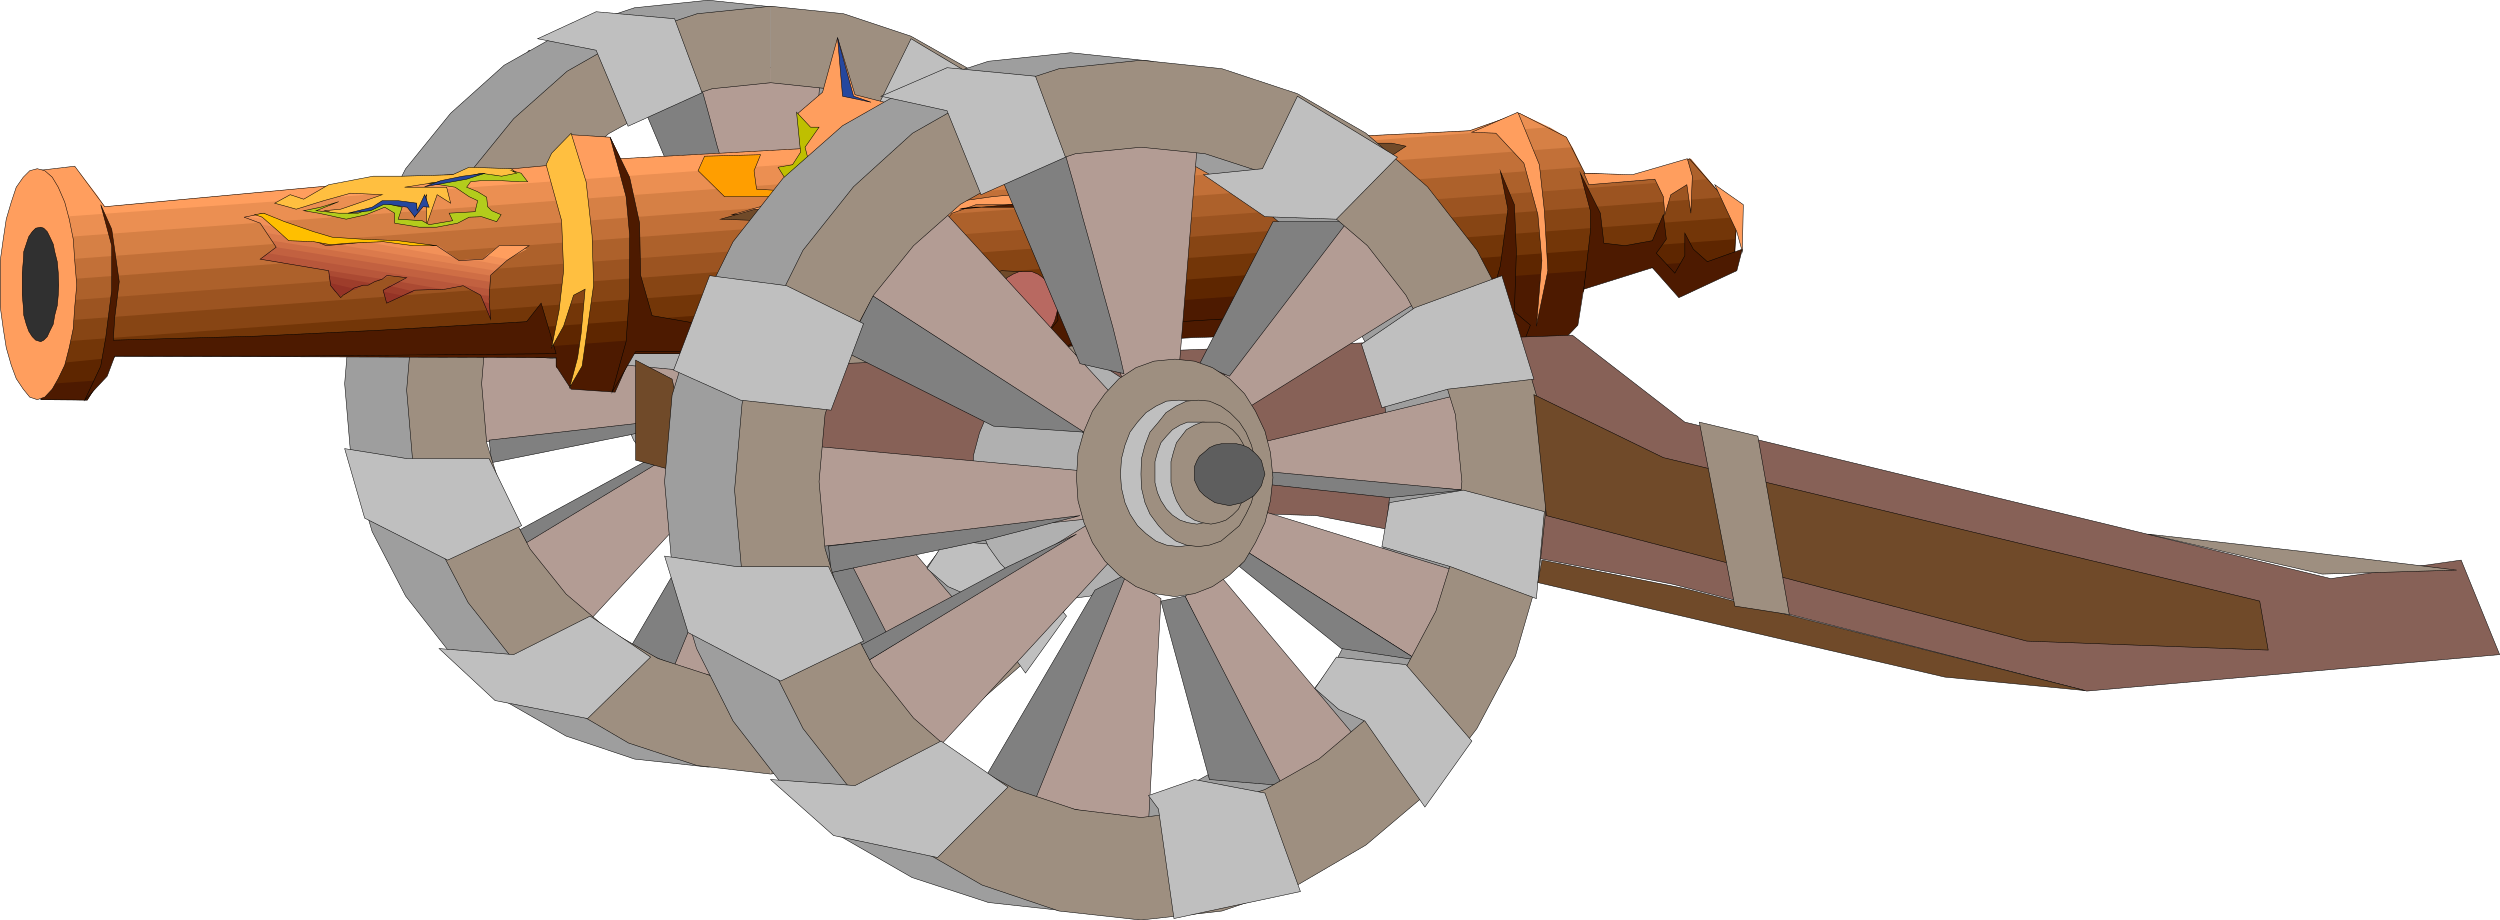 <svg height="176.736" viewBox="0 0 360.088 132.552" width="480.117" xmlns="http://www.w3.org/2000/svg"><path style="fill:#b39c94;stroke:#000;stroke-width:.072;stroke-miterlimit:10.433" d="m176.534 383.577 17.28-21.672 9.504 10.944-22.824 14.184z" transform="translate(-117.602 -354.67)"/><path style="fill:gray;stroke:#000;stroke-width:.072;stroke-miterlimit:10.433" d="m172.07 411.513 12.528 24.192-9.504-.576-6.192-22.824z" transform="translate(-117.602 -354.67)"/><path style="fill:#9e9e9e" d="M219.59 465.153 229.958 464l9.864-3.312 8.784-5.112 7.776-6.768 6.264-8.28 4.968-9.288 2.952-10.296 1.224-11.016-1.224-11.232-2.952-10.296-4.968-9.432-6.264-7.992-7.776-6.912-8.784-5.04-9.864-3.24-10.368-1.08v11.16l8.208.864 7.776 2.52 7.128 3.888 6.12 5.256 4.968 6.264 3.816 7.488 2.376 7.992 1.008 8.928-1.008 8.568-2.376 7.992-3.816 7.2-4.968 6.48-6.12 5.184-7.128 3.96-7.776 2.52-8.208 1.008zm0-110.448-10.584 1.08-9.864 3.24-8.928 5.04-7.704 6.912-6.48 7.992-4.824 9.432-3.024 10.296-.936 11.232.936 11.016 3.024 10.296 4.824 9.288 6.48 8.28 7.704 6.768 8.928 5.112 9.864 3.312 10.584 1.152v-13.176l-8.568-1.008-7.776-2.52-7.128-3.96-5.976-5.184-5.184-6.48-3.888-7.2-2.376-7.992-.72-8.568.72-8.928 2.376-7.992 3.888-7.488 5.184-6.264 5.976-5.256 7.128-3.888 7.776-2.52 8.568-.864z" transform="translate(-117.602 -354.67)"/><path style="fill:none;stroke:#000;stroke-width:.072;stroke-miterlimit:10.433" d="m219.59 354.705-10.584 1.08-9.864 3.24-8.928 5.04-7.704 6.912-6.48 7.992-4.824 9.432-3.024 10.296-.936 11.232.936 11.016 3.024 10.296 4.824 9.288 6.48 8.28 7.704 6.768 8.928 5.112 9.864 3.312 10.584 1.152L229.958 464l9.864-3.312 8.784-5.112 7.776-6.768 6.264-8.28 4.968-9.288 2.952-10.296 1.224-11.016-1.224-11.232-2.952-10.296-4.968-9.432-6.264-7.992-7.776-6.912-8.784-5.04-9.864-3.24-10.368-1.08" transform="translate(-117.602 -354.67)"/><path style="fill:none;stroke:#000;stroke-width:.072;stroke-miterlimit:10.433" d="m219.59 365.865-8.568.864-7.776 2.52-7.128 3.888-5.976 5.256-5.184 6.264-3.888 7.488-2.376 7.992-.72 8.928.72 8.568 2.376 7.992 3.888 7.2 5.184 6.48 5.976 5.184 7.128 3.96 7.776 2.52 8.568 1.008 8.208-1.008 7.776-2.52 7.128-3.96 6.12-5.184 4.968-6.48 3.816-7.2 2.376-7.992 1.008-8.568-1.008-8.928-2.376-7.992-3.816-7.488-4.968-6.264-6.12-5.256-7.128-3.888-7.776-2.52-8.208-.864" transform="translate(-117.602 -354.67)"/><path style="fill:#b0b0b0;stroke:#000;stroke-width:.072;stroke-miterlimit:10.433" d="m219.59 394.305-2.664.216-2.376.864-2.16 1.44-1.8 1.872-1.728 2.304-1.08 2.664-.72 2.736-.216 3.24.216 3.024.72 2.88 1.08 2.52 1.728 2.304 1.8 1.728 2.16 1.44 2.376 1.008 2.664.36 2.376-.36 2.448-1.008 2.16-1.44 1.8-1.728 1.44-2.304 1.224-2.52.72-2.88.36-3.024-.36-3.24-.72-2.736-1.224-2.664-1.44-2.304-1.8-1.872-2.16-1.44-2.448-.864z" transform="translate(-117.602 -354.67)"/><path style="fill:#b39c94;stroke:#000;stroke-width:.072;stroke-miterlimit:10.433" d="m226.574 398.625 3.744-2.808 2.952.504 2.592-31.752-8.064-.144-10.152 2.088zm-.576 1.152-22.896-24.84-5.76 5.544-3.744 5.4 30.096 19.44zm-4.032 8.783-35.568-3.24.576 13.033 36.36-3.744zm16.992-12.095 17.208-21.528 9.504 11.016-23.112 14.112zm4.464 8.28 27.648-6.408v12.528l-28.512-1.224zm25.488 16.415-23.832-7.127-2.664 5.112 22.032 13.68zm-29.952.937 17.208 20.232-9.648 7.2L234.35 424.4zm-7.704 2.808-1.8 28.728-15.048-2.664 11.952-29.232z" transform="translate(-117.602 -354.67)"/><path style="fill:#b39c94;stroke:#000;stroke-width:.072;stroke-miterlimit:10.433" d="m222.83 414.609-31.248 19.08 9.864 11.52 24.048-26.064-.288-.216-.36-.576-.576-.72-.504-.864-.576-.936-.36-.72-.216-.504z" transform="translate(-117.602 -354.67)"/><path style="fill:gray;stroke:#000;stroke-width:.072;stroke-miterlimit:10.433" d="m226.574 421.737-4.104 2.088-14.04 24.048 6.336 2.592zm7.776 2.663 12.528 24.553-9.36-.864-6.264-22.824zm30.096 8.425-9.864-1.44-13.464-10.656 1.296-1.584zm5.76-21.96-9.504 1.08-15.984-1.656.36-1.728zm-14.976-34.488h-9.504l-9.504 18.504 3.672 1.44zm-28.872 19.44-.648-2.232-.864-3.672-1.296-4.68-1.224-4.752-1.44-4.824-1.08-4.104-.792-2.88-.288-1.008-8.064 3.312 9.864 23.4zm-32.544-9.864 27.36 17.568-11.664-.792-19.152-9.504zm26.712 28.44-32.472 3.672.36 3.24 20.016-4.032zm-.36 2.232-8.856 4.104-18.936 10.296 1.08 1.8z" transform="translate(-117.602 -354.67)"/><path style="fill:#9e8f80" d="m228.59 466.16 10.512-1.223 9.72-3.24 8.928-5.184 7.776-6.768 6.264-8.28 4.968-9.216 3.024-10.368 1.152-11.016-1.152-11.16-3.024-10.368-4.968-9.504-6.264-8.064-7.776-6.84-8.928-5.04-9.72-3.24-10.512-1.08v11.016l8.208.864 7.848 2.52 7.056 3.96 6.12 5.4 4.968 6.264 3.816 7.488 2.448 8.064.936 8.784-.936 8.496-2.448 8.136-3.816 7.2-4.968 6.48-6.12 5.184-7.056 4.104-7.848 2.52-8.208 1.008z" transform="translate(-117.602 -354.67)"/><path style="fill:#9e8f80" d="m228.59 355.569-10.584 1.08-9.864 3.24-8.856 5.04-7.704 6.84-6.552 8.064-4.824 9.504-3.096 10.368-.936 11.16.936 11.016 3.096 10.368 4.824 9.216 6.552 8.28 7.704 6.768 8.856 5.184 9.864 3.24 10.584 1.224v-13.104l-8.424-1.008-7.776-2.52-7.128-4.104-6.12-5.184-5.184-6.48-3.744-7.2-2.52-8.136-.72-8.496.72-8.784 2.52-8.064 3.744-7.488 5.184-6.264 6.12-5.4 7.128-3.96 7.776-2.52 8.424-.864z" transform="translate(-117.602 -354.67)"/><path style="fill:none;stroke:#000;stroke-width:.072;stroke-miterlimit:10.433" d="m228.59 355.569-10.584 1.08-9.864 3.24-8.856 5.04-7.704 6.84-6.552 8.064-4.824 9.504-3.096 10.368-.936 11.16.936 11.016 3.096 10.368 4.824 9.216 6.552 8.28 7.704 6.768 8.856 5.184 9.864 3.24 10.584 1.224 10.512-1.224 9.72-3.24 8.928-5.184 7.776-6.768 6.264-8.28 4.968-9.216 3.024-10.368 1.152-11.016-1.152-11.16-3.024-10.368-4.968-9.504-6.264-8.064-7.776-6.84-8.928-5.04-9.72-3.24-10.512-1.08" transform="translate(-117.602 -354.67)"/><path style="fill:none;stroke:#000;stroke-width:.072;stroke-miterlimit:10.433" d="m228.59 366.585-8.424.864-7.776 2.52-7.128 3.96-6.12 5.4-5.184 6.264-3.744 7.488-2.52 8.064-.72 8.784.72 8.496 2.52 8.136 3.744 7.2 5.184 6.48 6.12 5.184 7.128 4.104 7.776 2.52 8.424 1.008 8.208-1.008 7.848-2.52 7.056-4.104 6.12-5.184 4.968-6.48 3.816-7.2 2.448-8.136.936-8.496-.936-8.784-2.448-8.064-3.816-7.488-4.968-6.264-6.12-5.4-7.056-3.96-7.848-2.52-8.208-.864" transform="translate(-117.602 -354.67)"/><path style="fill:#bfbfbf;stroke:#000;stroke-width:.072;stroke-miterlimit:10.433" d="m218.726 368.025-3.96-10.656-11.304-1.008-8.424 3.888 8.424 1.656 4.608 10.944zm-25.992 21.455-9.864-4.967-10.08-1.152-4.464 12.096 8.784 3.744 11.304 1.44zm-4.68 31.249h-11.808l-9-1.44 2.88 10.008 11.952 6.048 10.656-4.968zm14.544 22.68-11.016 5.544-10.728-.864 8.064 7.488 13.32 2.592 9.072-8.856zm28.296 8.568 1.8 14.04 16.488-3.384-4.464-12.744-9.216-1.8-6.048 2.016zm22.896-19.512 9.216.864 8.208 10.08-5.904 8.208-7.848-11.016-3.312-1.44-3.024-2.592zm6.912-19.656 9.504-1.944 10.512 2.88-1.08 11.16-11.088-4.176-8.64-2.376zm-.792-12.384 8.424-2.52 10.944-1.44-4.104-13.104-11.16 4.032-6.768 4.824zm1.944-32.4-8.064 7.848-9.072-.144-8.064-5.616 7.632-.648 4.536-9.216z" transform="translate(-117.602 -354.67)"/><path style="fill:#9e8f80;stroke:#000;stroke-width:.072;stroke-miterlimit:10.433" d="m232.91 394.017-2.592.288-2.448.792-2.16 1.44-1.8 1.8-1.656 2.16-1.08 2.664-.72 2.88-.288 3.24.288 3.024.72 2.88 1.08 2.52 1.656 2.448 1.8 1.728 2.16 1.44 2.448.936 2.592.36 2.448-.36 2.376-.936 2.16-1.44 1.944-1.728 1.584-2.448 1.224-2.52.72-2.88.36-3.024-.36-3.24-.72-2.88-1.224-2.664-1.584-2.16-1.944-1.8-2.16-1.44-2.376-.792z" transform="translate(-117.602 -354.67)"/><path style="fill:#ffbf40;stroke:#000;stroke-width:.072;stroke-miterlimit:10.433" d="m252.638 374.289 1.944-6.264 3.024-1.44h16.992l3.816-1.152.504 1.656 2.016 4.32.72 3.744h-3.6l-2.736-4.536-9.864-.504-5.832.504-2.952 4.536z" transform="translate(-117.602 -354.67)"/><path style="fill:#4d1a00" d="m123.47 412.233.576-2.232 8.064-.576-1.944 2.88zm53.64-6.264 168.984-12.312-1.224 7.848-2.88 3.024-5.976 1.44-5.832-3.024-25.848-1.08-32.616 2.664-10.368 7.2-10.224-6.12h-42.48l-2.448 5.544-6.336-.432-2.16-3.312v-1.224zm177.048-13.032 13.32-.936-.216 1.656-7.92 1.8-3.744-2.232z" transform="translate(-117.602 -354.67)"/><path style="fill:#4d1a00" d="m345.734 396.68-119.376 8.929h-17.712l-.576 1.152-10.368.864v-1.44l-59.112-.216 228.888-16.848-.216 4.536-7.92 1.8-3.744-2.232-9.288-.648zM123.47 412.234l1.8-5.184 8.64-.864-3.744 6.12z" transform="translate(-117.602 -354.67)"/><path style="fill:#5e2600" d="m367.478 392-13.32.937-7.848-.36-.216 1.08-168.984 12.312h-42.984l-2.016 3.456-8.064.576 2.304-6.12 241.416-17.928z" transform="translate(-117.602 -354.67)"/><path style="fill:#733608" d="M367.478 389.12 138.59 405.97h-4.464l-.216.216-8.64.864 2.304-6.264 238.248-17.712 2.016 2.304z" transform="translate(-117.602 -354.67)"/><path style="fill:#874514" d="M367.766 385.953 126.35 403.88l1.44-4.104v-1.872l235.656-17.424 4.392 4.896z" transform="translate(-117.602 -354.67)"/><path style="fill:#9c5421" d="m365.822 383.073-238.248 17.712.216-1.008-.216-4.896 217.656-16.128.648.864 10.656.576 4.392-2.664h.216z" transform="translate(-117.602 -354.67)"/><path style="fill:#ad612b" d="M363.446 380.48 127.79 397.906l-.216-5.904 216.504-16.128 1.8 3.744 10.656.576 4.392-2.664z" transform="translate(-117.602 -354.67)"/><path style="fill:#c27038" d="M361.142 377.529h-.216zm-15.912 1.224L127.574 394.88l-.288-4.32-.576-1.728 214.056-15.84 2.448 1.44z" transform="translate(-117.602 -354.67)"/><path style="fill:#d68045" d="M344.078 375.873 127.574 392l-.288-1.44-1.584-4.608 149.616-10.8h20.16l33.768-1.656 7.2-2.52 6.768 3.456z" transform="translate(-117.602 -354.67)"/><path style="fill:#eb8f52" d="m340.766 372.993-214.056 15.84-2.304-5.76 7.128-.36 1.152 1.728 65.016-6.048.432-.576 8.712-.648.072.36 25.992-1.44v-.792l33.624-2.664 3.672 2.52h25.272l33.768-1.656 7.2-2.52z" transform="translate(-117.602 -354.67)"/><path style="fill:#ff9e5e" d="m275.318 375.153-149.616 10.8-2.232-5.472 5.76-.648 3.456 4.608 65.016-6.048 1.656-3.744 4.608-.216h1.512l1.44 3.096 25.992-1.44-.36-3.816 30.024-2.16 7.632 5.04z" transform="translate(-117.602 -354.67)"/><path style="fill:#ff9e5e" d="m266.534 372.633-33.624 2.664-.36-4.32 3.528-3.024 2.16-7.848 2.52 8.208 7.848 2.016 11.304-2.016zm-59.688 4.536-8.712.648 1.728-3.744 5.616.36zm-75.312 5.544-7.128.36-1.584-3.816 5.544-.648z" transform="translate(-117.602 -354.67)"/><path style="fill:none;stroke:#000;stroke-width:.072;stroke-miterlimit:10.433" d="m122.822 379.257 5.544-.648 4.32 5.832 65.016-6.048 2.16-4.32 5.616.36 1.44 3.096 25.992-1.44-.36-5.112 3.528-3.024 2.16-7.848 2.52 8.208 7.848 2.016 11.304-2.016 10.296 6.84h25.272l33.768-1.656 7.2-2.52 6.768 3.456 2.664 5.184 10.656.576 4.392-2.664 6.912 7.848-.576 8.28-7.92 1.8-3.744-2.232-9.288-.648-1.44 8.928-2.88 3.024-5.976 1.44-5.832-3.024-25.848-1.08-32.616 2.664-10.368 7.2-10.224-6.12h-42.48l-2.448 5.544-6.336-.432-2.16-3.312v-1.224l-63.576-.216-3.96 6.336-6.696-.072 4.32-12.456-.504-9.216-4.464-11.304" transform="translate(-117.602 -354.67)"/><path style="fill:#ff9e5e;stroke:#000;stroke-width:.072;stroke-miterlimit:10.433" d="m122.966 378.969-1.08.288-.936.936-1.008 1.44-.72 2.16-.72 2.448-.432 2.88-.432 3.096v6.623l.432 3.168.432 2.736.72 2.52.72 1.944 1.008 1.512.936 1.152 1.08.36 1.08-.36 1.08-1.152.864-1.512.936-1.944.648-2.52.576-2.736.216-3.168.288-3.096-.288-3.528-.216-3.096-.576-2.88-.648-2.448-.936-2.16-.864-1.44-1.08-.936z" transform="translate(-117.602 -354.67)"/><path style="fill:#303030;stroke:#000;stroke-width:.072;stroke-miterlimit:10.433" d="m123.47 387.393-.72.144-.504.504-.504.72-.36 1.08-.36 1.08-.072 1.44-.144 1.584v3.24l.144 1.512.072 1.368.36 1.296.36 1.008.504.792.504.504.72.216.432-.216.504-.504.36-.792.504-1.008.216-1.296.36-1.368.144-1.512.072-1.44-.072-1.8-.144-1.584-.36-1.44-.216-1.08-.504-1.08-.36-.72-.504-.504z" transform="translate(-117.602 -354.67)"/><path style="fill:#4d1a00;stroke:#000;stroke-width:.072;stroke-miterlimit:10.433" d="m129.806 412.305 2.304-4.896.72-4.104.864-6.84v-6.408l-1.584-5.904 1.584 3.528 1.08 7.56-.648 5.184-.216 3.24 20.592-.576 17.928-.864L193.454 401l2.088-2.664 2.16 7.272-37.656.36h-25.92l-1.08 2.88z" transform="translate(-117.602 -354.67)"/><path style="fill:#ffbf40;stroke:#000;stroke-width:.072;stroke-miterlimit:10.433" d="m196.262 378.393 2.232 8.064.288 7.2-.648 5.688-1.08 5.4 1.728-3.096 1.44-4.464 1.656-.864-.576 6.408-.504 3.456-1.152 4.32 1.8-3.096.792-5.544.864-6.12-.216-7.128-.864-7.776-2.16-6.984-2.808 2.88z" transform="translate(-117.602 -354.67)"/><path style="fill:#4d1a00;stroke:#000;stroke-width:.072;stroke-miterlimit:10.433" d="m205.478 374.433 2.304 8.568.504 5.472v8.208l-.504 7.2-2.016 7.272 3.384-5.832h15.12l27.216.288-2.088-2.88-.576-2.952-6.408 1.872-19.008.576-11.88-2.088-1.656-5.832-.144-7.488-1.44-6.624z" transform="translate(-117.602 -354.67)"/><path style="fill:#bfbf00;stroke:#000;stroke-width:.072;stroke-miterlimit:10.433" d="m232.334 370.833.576 5.76-1.152 1.8-2.088.36 1.44 2.304 4.464-.216 2.088-3.528 2.232-2.016 4.104.792-5.256-2.232-1.44 2.016-2.088 1.44-.864 1.656-.792-3.096 2.016-2.88h-1.224z" transform="translate(-117.602 -354.67)"/><path style="fill:#26479e;stroke:#000;stroke-width:.072;stroke-miterlimit:10.433" d="m236.078 379.617 2.016-3.528 1.8-.936 3.384.936h5.904l4.32 1.224-6.696-.36-4.608.576-2.304-.576-1.8.576z" transform="translate(-117.602 -354.67)"/><path style="fill:#ff9e5e;stroke:#000;stroke-width:.072;stroke-miterlimit:10.433" d="m257.03 377.889 1.656-5.256 3.24-3.96 12.744-.648h8.064l3.168-1.44 1.152 2.088 1.224 2.736 2.664 3.024.504 2.52-2.52.576h-3.024l-.864-3.096-1.944-2.88H268.19l-2.736.72-2.088 2.88-.36 2.736-.792 2.16-3.312.432zm72.576-4.176 6.624-2.88 3.096 7.56.72 6.624.504 8.64-1.656 7.992.792-9.432-.576-6.624-2.016-7.416-4.032-4.32z" transform="translate(-117.602 -354.67)"/><path style="fill:#4d1a00;stroke:#000;stroke-width:.072;stroke-miterlimit:10.433" d="m314.414 399.345 18.072-2.088 1.224-4.32 1.08-8.136-1.08-5.472 2.016 4.824.288 6.768-.288 8.64 2.304 1.944-1.8 4.68-5.4-3.096-23.832-.36-17.64.576-17.568.936-10.44 7.488 8.64-10.944-.216-2.88-1.8-3.24 2.016 1.656 3.168 3.024 3.816 2.304z" transform="translate(-117.602 -354.67)"/><path style="fill:#26479e;stroke:#000;stroke-width:.072;stroke-miterlimit:10.433" d="m238.238 360.105 2.304 8.424 2.52.864-4.104-.864z" transform="translate(-117.602 -354.67)"/><path style="fill:#4d1a00;stroke:#000;stroke-width:.072;stroke-miterlimit:10.433" d="m345.23 379.617 1.44 5.4v3.024l-.936 8.28 9.864-3.096 3.816 4.32 8.352-3.888.792-3.096-5.04 1.8-2.016-1.8-1.224-2.304v3.24l-1.44 2.52-2.664-2.88 1.44-2.016-.432-3.528-1.584 3.744-3.96.72-3.024-.36-.504-4.32z" transform="translate(-117.602 -354.67)"/><path style="fill:#ffbf40;stroke:#000;stroke-width:.072;stroke-miterlimit:10.433" d="m193.238 380.48-2.016-1.511-6.048-.216-2.376 1.08-7.272.216h-4.176l-6.408 1.224-3.6 2.088-1.944-.648-2.232 1.224 3.096.864 3.96-1.224 3.888-1.08 4.536.216-3.456 1.224-2.52.864-2.304.216 3.384.936 5.256-1.8h4.608l-.288 1.8 1.728-3.24v4.32l1.512-4.32 1.944 1.224-.576-2.304h-6.048l11.592-1.8z" transform="translate(-117.602 -354.67)"/><path style="fill:#b3cc1c;stroke:#000;stroke-width:.072;stroke-miterlimit:10.433" d="m161.342 385.017 2.448-.504 2.592-.792-3.24 1.296 3.24.36h2.808l3.816-1.44 2.52.576-.576 1.728 3.456.216 1.008.576 3.384-.576-.504-1.08 3.744-.216.36-1.584-1.224-.576-2.016-1.368-3.744-.576 4.32-.576 3.096-.864 3.024.432 2.16-.432-.72-.36 1.368.36.936 1.224h-1.224l-2.52-.144h-3.024l-1.44.144-.576.792 1.584.648 1.296.792.144 1.368.576.576 1.368.576-.648 1.008-2.16-.72-1.8.072-1.656.864-3.024.576h-2.52l-3.528-.576v-1.44l-1.44-.864-2.664 1.08-2.88.648-3.96-.864z" transform="translate(-117.602 -354.67)"/><path style="fill:#26479e;stroke:#000;stroke-width:.072;stroke-miterlimit:10.433" d="m167.75 385.377 3.456-.864 1.44-.936h2.304l2.664.36.072 1.08 1.08-2.304.648 1.8-.864-.072-1.224 1.44-1.08-1.368-2.376-.36h-1.08l-1.8.864zm11.016-3.817 2.304-.863 3.168-.648 3.24-.432-2.664.864z" transform="translate(-117.602 -354.67)"/><path style="fill:#704a29;stroke:#000;stroke-width:.072;stroke-miterlimit:10.433" d="m264.806 393.8-2.952-.143-1.728.648-1.08.936-.576 2.016v1.944l.576 1.8 1.296 1.728 4.464 1.44z" transform="translate(-117.602 -354.67)"/><path style="fill:#b86961;stroke:#000;stroke-width:.072;stroke-miterlimit:10.433" d="M265.454 393.8h-1.08l-.864.36-.864.505-.576.72-.72.72-.36.792-.288 1.008v2.016l.288 1.008.36.792.72.864.576.576.864.504.864.216 1.08.288.792-.288.864-.216.72-.504.72-.576.504-.864.432-.792.288-1.008.216-.936-.216-1.08-.288-1.008-.432-.792-.504-.72-.72-.72-.72-.504-.864-.36z" transform="translate(-117.602 -354.67)"/><path style="fill:#943326" d="m165.23 395.457 3.672.864-.936.216-.576.504-.648.216-.072.288-1.44-1.728zm7.56 1.224 2.88.576-2.376 1.08zm14.904 2.664h.36l.216 1.296z" transform="translate(-117.602 -354.67)"/><path style="fill:#943326" d="M188.27 400.137h-.216l-.864-2.016.864.216zm-14.184-2.232h-.792l-.504-1.44.864-.648 3.672.864zm-6.624-1.008-1.656-.216-.576-.864-.288-1.44 6.048 1.08-.288.144-.072.144-.864.072-.72.288-.936.36z" transform="translate(-117.602 -354.67)"/><path style="fill:#9e3d2b" d="M188.054 399.345h-.36l-.864-2.16 1.224.072v.504zm-15.264-2.664v-.216l2.304-1.224 6.264 1.08-4.032.144-1.656.792zm0-1.8zm0-.001-1.224.36-.936.505-.864.072-.864.504-3.672-.864-.288-1.8-2.664-.432zm0 1.585v.216z" transform="translate(-117.602 -354.67)"/><path style="fill:#ab4a33" d="m188.054 398.337-.864-.216-.36-.936-2.52-1.368-2.592.504-4.392.144v.216l-3.672-.864 2.52-1.152-2.52-.288h-.36l-.648.36-.792.288-.864.432-6.048-1.08v-.72L155.078 392l1.08-.864 31.896 5.184v1.44z" transform="translate(-117.602 -354.67)"/><path style="fill:#b8573b" d="m188.054 397.257-1.224-.072-2.52-1.368-2.592.504h-.36l-6.264-1.08 1.08-.576-2.52-.288-.288.144-.576.36-10.512-1.656-7.2-1.224 2.304-1.728 30.672 4.968z" transform="translate(-117.602 -354.67)"/><path style="fill:#c26140" d="m188.054 396.32-31.896-5.183 1.224-.864-.576-.936 31.464 5.04z" transform="translate(-117.602 -354.67)"/><path style="fill:#cf6e45" d="m188.054 395.24-30.672-4.967-1.224-2.016 6.624 1.08 1.8.72 1.8-.144 22.536 3.744-.648.648z" transform="translate(-117.602 -354.67)"/><path style="fill:#db7a4c" d="m188.27 394.377-31.464-5.04-1.44-2.304 3.816.648.504.36 4.896 2.016 5.544-.576 13.032 2.304.576.432 1.44-.216 4.68.864-1.584 1.44z" transform="translate(-117.602 -354.67)"/><path style="fill:#e68552" d="m188.918 393.657-22.536-3.744 4.32-.432h3.744l2.88.216 3.744.576 2.664 1.944 3.456-.216.504-.576 3.024.576-.144.216zm-26.136-4.32-6.624-1.08-1.08-1.44-2.304-.864.72-.072 3.672.576 2.52 1.584z" transform="translate(-117.602 -354.67)"/><path style="fill:#f29159" d="m189.854 392.865-4.68-.864h2.016l1.44-1.224 3.384.36-1.44 1.08zm-6.696-1.08-13.032-2.304h4.32l6.048.576zm-23.976-4.104-3.816-.648-.288-.216-2.304-.864 2.808-.576z" transform="translate(-117.602 -354.67)"/><path style="fill:#ff9e5e" d="m190.718 392-3.024-.575 1.8-1.368h1.44l2.52.504zm-9.648-1.727-3.744-.576 3.168.36zm-23.904-3.816-3.672-.576 2.088-.504z" transform="translate(-117.602 -354.67)"/><path style="fill:#ff9e5e" d="m192.014 391.137-3.384-.36.864-.72h4.32z" transform="translate(-117.602 -354.67)"/><path style="fill:none;stroke:#000;stroke-width:.072;stroke-miterlimit:10.433" d="m152.774 385.953 2.808-.576 4.104 2.664 4.896 2.016 6.12-.576h3.744l6.048.576 3.24 2.16 3.456-.216 2.304-1.944h4.32l-3.24 2.16-2.304 2.088-.216 3.456.216 2.88-1.44-3.456-2.52-1.368-2.592.504-4.392.144-4.032 1.872-.504-1.872 3.384-1.8-2.52-.288" transform="translate(-117.602 -354.67)"/><path style="fill:none;stroke:#000;stroke-width:.072;stroke-miterlimit:10.433" d="M173.654 394.377h-.36l-.648.504-1.08.36-.936.504h-.72l-.648.216-.72.216-.432.36-1.08.648-.36.36m0 0-1.44-1.728-.288-2.16-9.864-1.656 2.304-1.728-2.304-3.456-2.304-.864" transform="translate(-117.602 -354.67)"/><path style="fill:#ffbf00;stroke:#000;stroke-width:.072;stroke-miterlimit:10.433" d="m154.286 385.593 1.08.36 2.232 1.944 1.584 1.44 3.6.144 2.448.432 2.592-.216 4.968-.216 4.32.576h3.384l-5.544-.72-5.184-.216-4.32-.288-2.664-.792-4.176-1.44-3.024-1.224z" transform="translate(-117.602 -354.67)"/><path style="fill:#ff9e00;stroke:#000;stroke-width:.072;stroke-miterlimit:10.433" d="m218.15 379.257.936-2.088 8.064-.216-.936 2.304.36 2.664 6.12.36 6.84.72h-17.568z" transform="translate(-117.602 -354.67)"/><path style="fill:#ff9e5e;stroke:#000;stroke-width:.072;stroke-miterlimit:10.433" d="m228.878 383.937 9.36.216 3.96.648 3.528 3.24 5.4.792.72-2.232 1.44-2.448 3.096-.576 4.104-.576 7.488-.72 2.88-2.448 3.816-2.88 3.384-.36-1.656-1.08 3.96-.216 1.584 1.296-3.024 1.8-4.824.36-3.024 2.88-3.384 2.52h-9.504l-3.456 1.224-1.224 1.44 2.88 2.016-5.976 1.224-8.424-.936-2.088-2.52-12.096-1.008h-4.752z" transform="translate(-117.602 -354.67)"/><path style="fill:#704a29;stroke:#000;stroke-width:.072;stroke-miterlimit:10.433" d="m226.358 384.8 9.504.577 4.536.864.936 2.016 3.168.864 8.784.36-10.728.216-2.16-2.016-3.456-.864-15.552-.576z" transform="translate(-117.602 -354.67)"/><path style="fill:#4d1a00;stroke:#000;stroke-width:.072;stroke-miterlimit:10.433" d="m255.806 384.8 9.504-.863 4.104-1.224 5.184-3.96-2.088 2.088-3.384 3.672H258.11l-1.728.144z" transform="translate(-117.602 -354.67)"/><path style="fill:#ffbf00;stroke:#000;stroke-width:.072;stroke-miterlimit:10.433" d="m257.822 378.969.864-3.672 1.224-2.088 4.536-3.816 9.072-.504h7.776l2.88-.216 1.728-2.088-3.168 1.44h-14.76l-6.12.504-3.168 3.888-1.224 3.96-.432 1.512z" transform="translate(-117.602 -354.67)"/><path style="fill:#b86961;stroke:#000;stroke-width:.072;stroke-miterlimit:10.433" d="m259.622 380.193 1.728-.576.864-2.448v-2.52l.792-.936 1.44-1.944 1.008-1.152h12.024l3.816.36 1.44.576-16.488.504-1.44 1.152-1.44 1.728-.36 2.88-.576 2.016zm28.296-9 2.304 2.52 1.224 3.456-.864.144-.576-2.376z" transform="translate(-117.602 -354.67)"/><path style="fill:#ff9e5e;stroke:#000;stroke-width:.072;stroke-miterlimit:10.433" d="m355.958 380.48 1.224 2.52.216 2.593.864-2.88 2.304-1.44.576 4.104.216-5.328-.72-2.52-7.92 2.304-6.984-.216.72 1.656zm8.64.793 4.104 2.88-.144 6.768-.792-2.88-1.368-2.88z" transform="translate(-117.602 -354.67)"/><path style="fill:#704a29;stroke:#000;stroke-width:.072;stroke-miterlimit:10.433" d="M318.086 375.297h-3.528l-.864 1.656 4.248.216 2.16-1.44z" transform="translate(-117.602 -354.67)"/><path style="fill:#876157;stroke:#000;stroke-width:.072;stroke-miterlimit:10.433" d="m229.454 407.409 88.848-3.528 25.776-.936 16.2 12.528 93.024 22.536 18.792-2.664 5.544 13.608-59.472 5.256-59.688-15.408-51.264-9.864-78.336-2.592z" transform="translate(-117.602 -354.67)"/><path style="fill:#704a29;stroke:#000;stroke-width:.072;stroke-miterlimit:10.433" d="m228.878 426.345-19.728-5.4v-14.4l5.256 2.736 1.8 7.992 9.144 1.872-1.944-11.736h6.408z" transform="translate(-117.602 -354.67)"/><path style="fill:#b39c94;stroke:#000;stroke-width:.072;stroke-miterlimit:10.433" d="m223.91 394.665 19.368-24.048 10.512 12.096-25.56 15.912z" transform="translate(-117.602 -354.67)"/><path style="fill:gray;stroke:#000;stroke-width:.072;stroke-miterlimit:10.433" d="m218.726 426.057 14.184 27.216-10.656-.864-6.768-25.488z" transform="translate(-117.602 -354.67)"/><path style="fill:#9e9e9e" d="m271.79 485.96 11.664-1.295 11.088-3.6 9.792-5.76 8.64-7.488 7.128-9.288 5.4-10.44 3.384-11.664 1.296-12.384-1.296-12.456-3.384-11.52-5.4-10.584-7.128-9.144-8.64-7.56-9.792-5.688-11.088-3.6-11.664-1.224v12.672l9.288.936 8.64 2.736 7.848 4.392 6.912 5.976 5.616 6.984 4.248 8.208 2.736 9 1.008 9.792-1.008 9.648-2.736 9-4.248 8.136-5.616 7.272-6.912 5.904-7.848 4.392-8.64 2.88-9.288 1.08zm0-123.695-11.808 1.224-11.016 3.6-10.008 5.688-8.568 7.56-7.2 9.144-5.256 10.584-3.528 11.52-1.08 12.456 1.08 12.384 3.528 11.664 5.256 10.44 7.2 9.288 8.568 7.488 10.008 5.76 11.016 3.6 11.808 1.296v-14.688l-9.36-1.08-8.64-2.88-7.992-4.392-6.84-5.904-5.76-7.272-4.248-8.136-2.736-9-.864-9.648.864-9.792 2.736-9 4.248-8.208 5.76-6.984 6.84-5.976 7.992-4.392 8.64-2.736 9.36-.936z" transform="translate(-117.602 -354.67)"/><path style="fill:none;stroke:#000;stroke-width:.072;stroke-miterlimit:10.433" d="m271.79 362.265-11.808 1.224-11.016 3.6-10.008 5.688-8.568 7.56-7.2 9.144-5.256 10.584-3.528 11.52-1.08 12.456 1.08 12.384 3.528 11.664 5.256 10.44 7.2 9.288 8.568 7.488 10.008 5.76 11.016 3.6 11.808 1.296 11.664-1.296 11.088-3.6 9.792-5.76 8.64-7.488 7.128-9.288 5.4-10.44 3.384-11.664 1.296-12.384-1.296-12.456-3.384-11.52-5.4-10.584-7.128-9.144-8.64-7.56-9.792-5.688-11.088-3.6-11.664-1.224" transform="translate(-117.602 -354.67)"/><path style="fill:none;stroke:#000;stroke-width:.072;stroke-miterlimit:10.433" d="m271.79 374.937-9.36.936-8.64 2.736-7.992 4.392-6.84 5.976-5.76 6.984-4.248 8.208-2.736 9-.864 9.792.864 9.648 2.736 9 4.248 8.136 5.76 7.272 6.84 5.904 7.992 4.392 8.64 2.88 9.36 1.08 9.288-1.08 8.64-2.88 7.848-4.392 6.912-5.904 5.616-7.272 4.248-8.136 2.736-9 1.008-9.648-1.008-9.792-2.736-9-4.248-8.208-5.616-6.984-6.912-5.976-7.848-4.392-8.64-2.736-9.288-.936" transform="translate(-117.602 -354.67)"/><path style="fill:#b0b0b0;stroke:#000;stroke-width:.072;stroke-miterlimit:10.433" d="m271.79 406.545-3.024.216-2.592 1.08-2.448 1.584-2.016 2.16-1.8 2.52-1.224 2.88-.864 3.24-.216 3.6.216 3.312.864 3.24 1.224 2.952 1.8 2.52 2.016 2.016 2.448 1.584 2.592 1.08 3.024.36 2.808-.36 2.592-1.08 2.448-1.584 2.16-2.016 1.656-2.52 1.368-2.952.792-3.24.36-3.312-.36-3.6-.792-3.24-1.368-2.88-1.656-2.52-2.16-2.16-2.448-1.584-2.592-1.08z" transform="translate(-117.602 -354.67)"/><path style="fill:#b39c94;stroke:#000;stroke-width:.072;stroke-miterlimit:10.433" d="m279.854 411.513 3.96-3.024 3.528.36 2.88-35.352-8.928-.288-11.52 2.304zm-.864 1.296-25.488-27.792-6.336 6.408-4.104 5.76 33.552 21.744zm-4.32 9.791-39.96-3.671.864 14.472 40.536-4.176zm18.792-13.32 19.08-24.12 10.656 12.097-25.488 15.912zm5.112 9.289 30.672-7.416v14.112l-31.536-1.728zm28.368 18.216-26.784-8.28-2.736 5.76 24.336 15.48zm-33.48.935 19.08 22.753-10.512 7.92-13.752-27.864zm-8.64 3.169-1.8 32.328-16.776-3.096 13.248-32.76z" transform="translate(-117.602 -354.67)"/><path style="fill:#b39c94;stroke:#000;stroke-width:.072;stroke-miterlimit:10.433" d="m275.75 429.297-34.992 21.672 10.944 12.528 26.928-29.232-.216-.216-.504-.648-.576-.936-.576-.864-.72-1.08-.36-.72-.288-.504z" transform="translate(-117.602 -354.67)"/><path style="fill:gray;stroke:#000;stroke-width:.072;stroke-miterlimit:10.433" d="m279.854 437.36-4.536 2.305-15.768 26.928 7.2 3.168zm8.424 3.169 14.04 27.288-10.512-.864-6.984-25.704zm33.48 9.216-10.944-1.656-14.688-11.808 1.296-2.016zm6.624-24.48-10.656 1.08-17.928-1.944.36-1.8zM311.678 386.6H300.95l-10.584 20.52 4.32 1.729zm-32.184 21.889-.576-2.52-1.008-4.104-1.44-5.184-1.44-5.4-1.512-5.4-1.224-4.608-.936-3.24-.288-1.08-9.144 3.528 11.232 26.568zm-36.216-11.232 30.456 19.656-13.032-.864-21.384-10.728zm29.88 31.68-36.216 4.392.36 3.816 22.248-4.68zm-.504 2.663-9.864 4.68-21.168 11.305 1.152 2.16z" transform="translate(-117.602 -354.67)"/><path style="fill:#9e8f80" d="m281.942 487.185 11.664-1.296 10.872-3.744 9.864-5.76 8.856-7.488 7.128-9.288 5.544-10.44 3.384-11.664 1.296-12.24-1.296-12.456-3.384-11.52-5.544-10.584-7.128-9.144-8.856-7.704-9.864-5.688-10.872-3.6-11.664-1.224v12.528l9.216.936 8.64 2.808 7.776 4.464 6.984 5.976 5.544 7.128 4.32 8.136 2.808 9.072.936 9.648-.936 9.648-2.808 9-4.32 8.136-5.544 7.272-6.984 5.904-7.776 4.392-8.64 2.88-9.216 1.152zm0-123.84-11.808 1.224-11.088 3.6-10.008 5.688-8.496 7.704-7.272 9.144-5.256 10.584-3.528 11.52-1.08 12.456 1.08 12.24 3.528 11.664 5.256 10.44 7.272 9.288 8.496 7.488 10.008 5.76 11.088 3.744 11.808 1.296v-14.76l-9.432-1.152-8.64-2.88-7.92-4.392-6.768-5.904-5.76-7.272-4.248-8.136-2.736-9-.864-9.648.864-9.648 2.736-9.072 4.248-8.136 5.76-7.128 6.768-5.976 7.92-4.464 8.64-2.808 9.432-.936z" transform="translate(-117.602 -354.67)"/><path style="fill:none;stroke:#000;stroke-width:.072;stroke-miterlimit:10.433" d="m281.942 363.345-11.808 1.224-11.088 3.6-10.008 5.688-8.496 7.704-7.272 9.144-5.256 10.584-3.528 11.52-1.08 12.456 1.08 12.24 3.528 11.664 5.256 10.44 7.272 9.288 8.496 7.488 10.008 5.76 11.088 3.744 11.808 1.296 11.664-1.296 10.872-3.744 9.864-5.76 8.856-7.488 7.128-9.288 5.544-10.44 3.384-11.664 1.296-12.24-1.296-12.456-3.384-11.52-5.544-10.584-7.128-9.144-8.856-7.704-9.864-5.688-10.872-3.6-11.664-1.224" transform="translate(-117.602 -354.67)"/><path style="fill:none;stroke:#000;stroke-width:.072;stroke-miterlimit:10.433" d="m281.942 375.873-9.432.936-8.64 2.808-7.92 4.464-6.768 5.976-5.76 7.128-4.248 8.136-2.736 9.072-.864 9.648.864 9.648 2.736 9 4.248 8.136 5.76 7.272L255.95 464l7.92 4.392 8.64 2.88 9.432 1.152 9.216-1.152 8.64-2.88 7.776-4.392 6.984-5.904 5.544-7.272 4.32-8.136 2.808-9 .936-9.648-.936-9.648-2.808-9.072-4.32-8.136-5.544-7.128-6.984-5.976-7.776-4.464-8.64-2.808-9.216-.936" transform="translate(-117.602 -354.67)"/><path style="fill:#bfbfbf;stroke:#000;stroke-width:.072;stroke-miterlimit:10.433" d="m271.07 377.313-4.32-11.664-12.744-1.224-9.504 4.104 9.504 2.088 4.896 12.096zm-29.088 23.976-11.088-5.472-11.088-1.44-5.184 13.608 9.648 4.32 13.032 1.44zm-5.04 34.991h-13.248l-10.368-1.511 3.384 11.016 13.32 6.984 11.952-5.76zm16.2 25.129-12.384 6.408-12.168-.864 9.072 8.064 14.976 3.168 10.152-10.152zm31.32 9.791 2.232 15.769 18.216-3.888-5.112-14.184-10.152-1.944-6.624 2.304zm25.632-21.887 10.008 1.08 9.504 11.016-6.768 9.504-8.64-12.384-3.744-1.656-3.456-3.024zm7.632-22.248 10.656-1.8 11.664 3.096-1.152 12.528-12.384-4.608-9.864-2.88zm-1.08-13.68 9.504-2.664 12.384-1.44-4.608-14.904-12.528 4.608-7.704 5.256zm2.232-36.072-8.784 8.928-10.296-.36-8.856-6.048 8.496-.864 5.04-10.44z" transform="translate(-117.602 -354.67)"/><path style="fill:#9e8f80;stroke:#000;stroke-width:.072;stroke-miterlimit:10.433" d="m286.838 406.4-3.024.289-2.592.936-2.448 1.584-2.016 2.16-1.8 2.52-1.224 2.88-.864 3.096-.216 3.6.216 3.312.864 3.168 1.224 2.88 1.8 2.664 2.016 2.016 2.448 1.656 2.592 1.008 3.024.432 2.808-.432 2.592-1.008 2.448-1.656 2.16-2.016 1.584-2.664 1.368-2.88.792-3.168.36-3.312-.36-3.6-.792-3.096-1.368-2.88-1.584-2.52-2.16-2.16-2.448-1.584-2.592-.936z" transform="translate(-117.602 -354.67)"/><path style="fill:#bfbfbf;stroke:#000;stroke-width:.072;stroke-miterlimit:10.433" d="m287.414 412.305-1.8.144-1.512.72-1.44.936-1.224 1.368-1.08 1.44-.72 1.872-.504 1.944-.144 2.232.144 2.016.504 2.088.72 1.656 1.08 1.656 1.224 1.152 1.44 1.08 1.512.576 1.8.216 1.728-.216 1.656-.576 1.368-1.08 1.44-1.152.936-1.656.864-1.656.432-2.088.288-2.016-.288-2.232-.432-1.944-.864-1.872-.936-1.44-1.44-1.368-1.368-.936-1.656-.72z" transform="translate(-117.602 -354.67)"/><path style="fill:#9e8f80;stroke:#000;stroke-width:.072;stroke-miterlimit:10.433" d="m290.222 412.305-1.728.144-1.512.72-1.44.936-1.08 1.368-1.224 1.44-.72 1.872-.504 1.944-.072 2.232.072 2.016.504 2.088.72 1.656 1.224 1.656 1.08 1.152 1.44 1.08 1.512.576 1.728.216 1.584-.216 1.656-.576 1.296-1.08 1.368-1.152.936-1.656.792-1.656.504-2.088.216-2.016-.216-2.232-.504-1.944-.792-1.872-.936-1.44-1.368-1.368-1.296-.936-1.656-.72z" transform="translate(-117.602 -354.67)"/><path style="fill:#bfbfbf;stroke:#000;stroke-width:.072;stroke-miterlimit:10.433" d="M290.006 415.473h-1.368l-1.08.432-1.08.648-.864.936-.792.936-.504 1.368-.36 1.368v3.024l.36 1.44.504 1.152.792 1.224.864.864 1.08.72 1.08.36 1.368.216 1.08-.216 1.152-.36 1.008-.72.936-.864.576-1.224.648-1.152.36-1.44.216-1.44-.216-1.584-.36-1.368-.648-1.368-.576-.936-.936-.936-1.008-.648-1.152-.432z" transform="translate(-117.602 -354.67)"/><path style="fill:#9e8f80;stroke:#000;stroke-width:.072;stroke-miterlimit:10.433" d="M292.022 415.473h-1.296l-1.08.432-1.152.648-.72.936-.72.936-.432 1.368-.36 1.368v3.024l.36 1.44.432 1.152.72 1.224.72.864 1.152.72 1.08.36 1.296.216 1.08-.216 1.08-.36.936-.72.864-.864.576-1.224.648-1.152.36-1.44.144-1.44-.144-1.584-.36-1.368-.648-1.368-.576-.936-.864-.936-.936-.648-1.08-.432z" transform="translate(-117.602 -354.67)"/><path style="fill:#5e5e5e;stroke:#000;stroke-width:.072;stroke-miterlimit:10.433" d="M294.686 418.569h-1.08l-1.008.216-.792.36-.72.648-.72.576-.36.648-.36.864v1.944l.36.792.36.72.72.72.72.504.792.504 1.008.216 1.08.216.936-.216.936-.216.864-.504.792-.504.576-.72.504-.72.216-.792.288-.864-.288-1.08-.216-.864-.504-.648-.576-.576-.792-.648-.864-.36-.936-.216z" transform="translate(-117.602 -354.67)"/><path style="fill:#704a29;stroke:#000;stroke-width:.072;stroke-miterlimit:10.433" d="m339.686 435.345 20.592 4.104 57.672 14.688-20.232-1.944-58.608-13.608zm-1.152-23.832 18.648 9.072 85.896 20.664 1.224 7.056-34.776-1.296-69.192-18.072z" transform="translate(-117.602 -354.67)"/><path style="fill:#9e8f80;stroke:#000;stroke-width:.072;stroke-miterlimit:10.433" d="m362.366 415.473 5.112 26.496 7.848 1.224-4.536-25.704zm109.08 21.312-22.032-2.664-22.464-2.52 25.128 5.76z" transform="translate(-117.602 -354.67)"/></svg>
